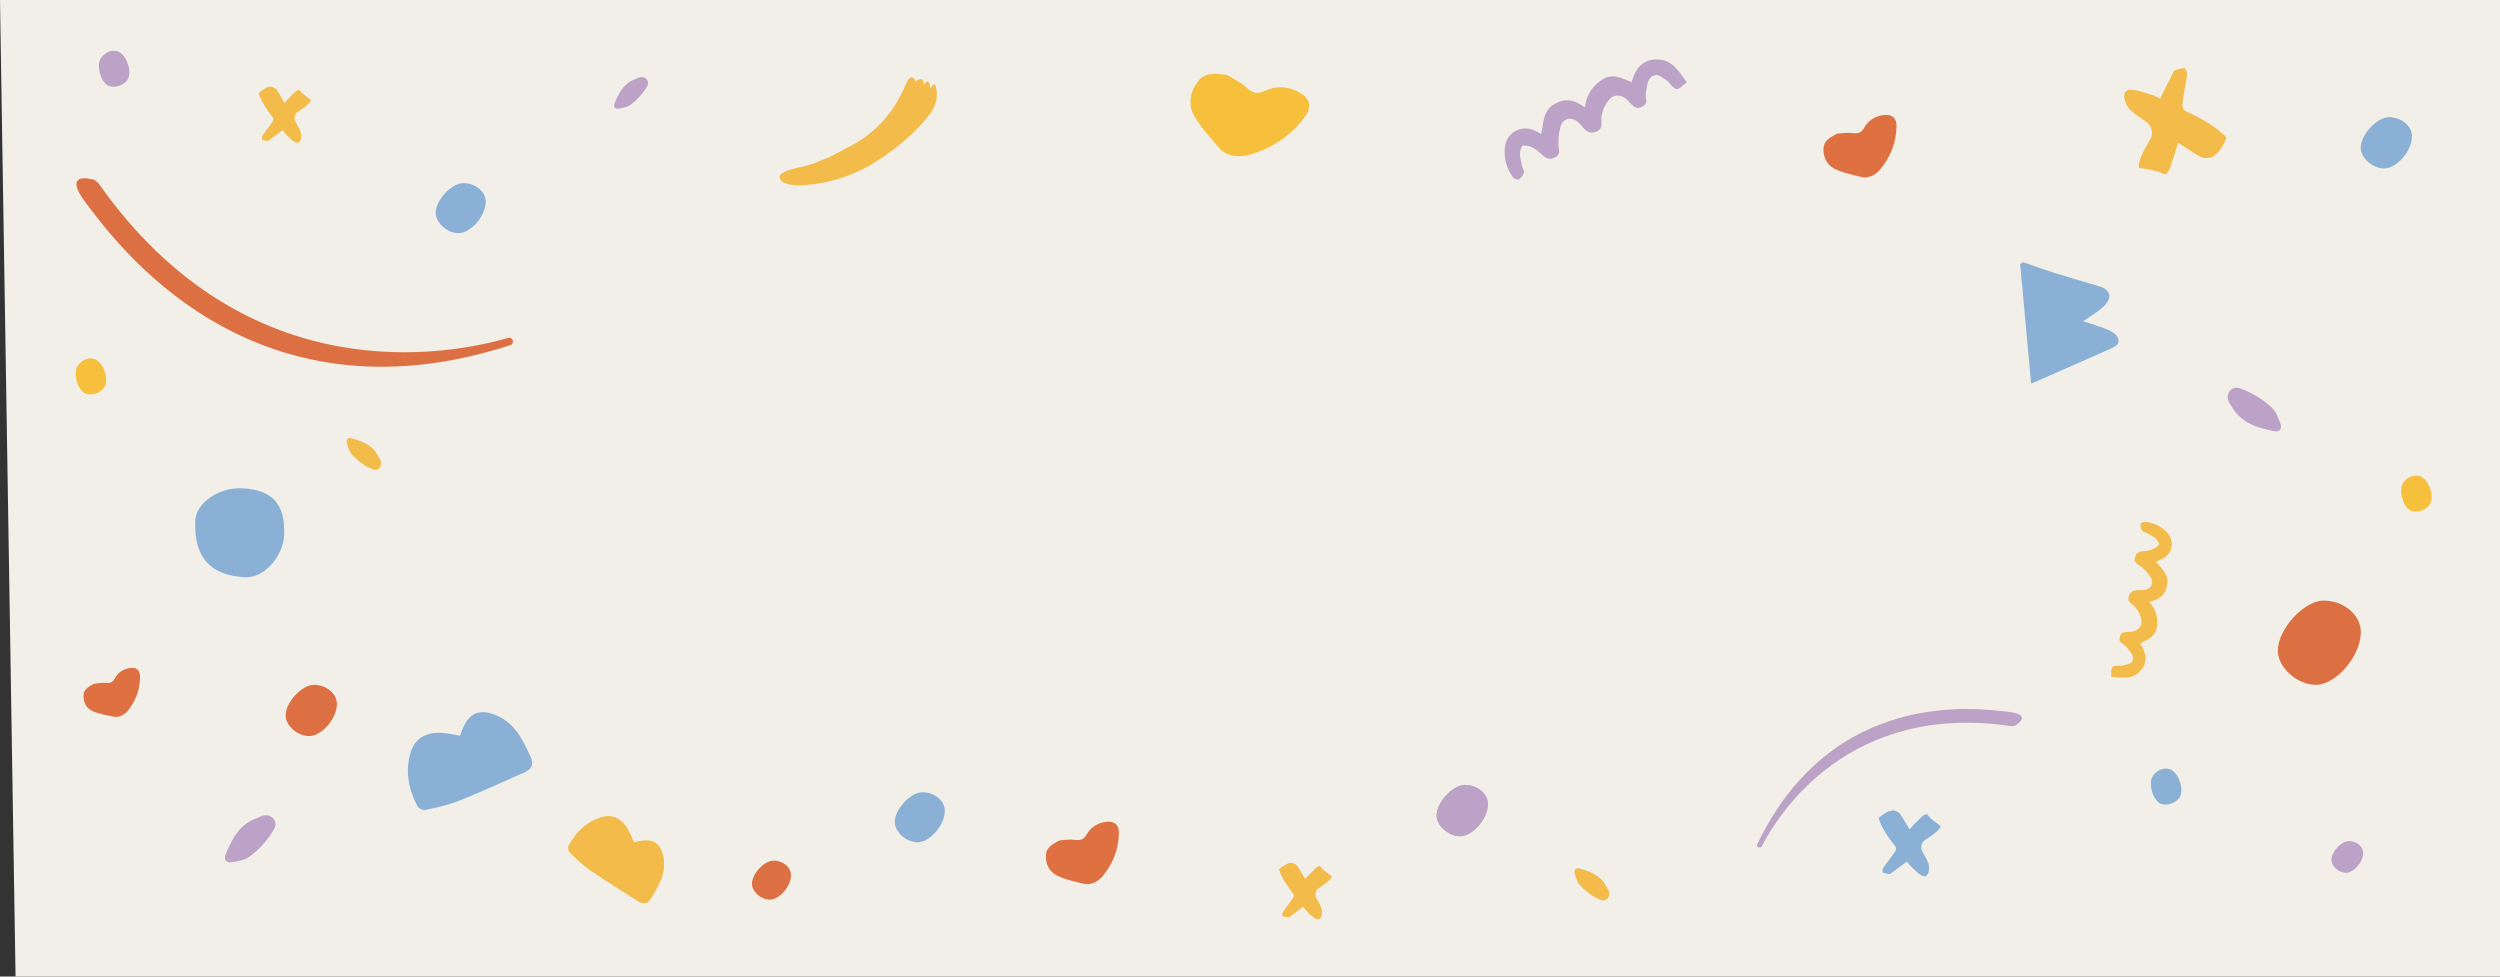 <?xml version="1.0" encoding="utf-8"?>
<!-- Generator: Adobe Illustrator 28.0.0, SVG Export Plug-In . SVG Version: 6.00 Build 0)  -->
<svg version="1.1" xmlns="http://www.w3.org/2000/svg" xmlns:xlink="http://www.w3.org/1999/xlink" x="0px" y="0px"
	 viewBox="0 0 2048 800" style="enable-background:new 0 0 2048 800;" xml:space="preserve">
<rect x="0" y="0" width="2048" height="800" fill="#333333" stroke="none"/>
<style type="text/css">
	.st0{clip-path:url(#SVGID_00000062179918639593844970000015552508939848449944_);}
	.st1{fill:#F1EFE7;}
	.st2{fill:#BCA2C6;}
	.st3{fill:#F3BB49;}
	.st4{fill:#8AB1D5;}
	.st5{fill:#DD7042;}
	.st6{fill:#F6C03D;}
	.st7{fill:#DE7042;}
</style>
<g id="Warstwa_1">
	<g>
		<defs>
			<polygon id="SVGID_1_" points="0,0 2048,0 2061,816 13,816 			"/>
		</defs>
		<clipPath id="SVGID_00000176015847313969829220000001783513030534121878_">
			<use xlink:href="#SVGID_1_"  style="overflow:visible;"/>
		</clipPath>
		<g style="clip-path:url(#SVGID_00000176015847313969829220000001783513030534121878_);">
			<rect class="st1" width="2048" height="800"/>
			<path class="st2" d="M1318.7,81c-4.4,5.1-6.6,10.5-6.9,16.9c-0.1,3.5,1.3,7.5-3.5,9.7c-4.2,1.9-7.2,1.2-10.2-1.7
				c-1.6-1.6-2.9-3.6-4.6-5.2c-6.1-5.8-13.4-4.2-15.4,4c-1.4,5.6-1.9,11.8-1,17.5c0.8,5.5-2.7,6.5-5.6,7.7c-1.7,0.7-5.1-0.3-6.6-1.7
				c-5-4.6-9.7-9.3-17.5-9c-4,5.2-1.6,11-0.6,16.7c0.4,1.9,2,3.9,1.6,5.4c-0.6,2.2-2.3,4.4-4.2,5.7c-0.8,0.6-3.9-0.6-4.8-1.9
				c-5.2-7.1-7.4-15.1-6.7-23.8c1-12.6,13.4-19.6,24.8-14.2c1.5,0.7,3,1.6,5.1,2.7c1.9-9,1.2-18.7,10.4-24.3
				c8.8-5.3,16.8-4.1,25.3,2.5c1.4-10.4,6.3-18.1,15.4-23.5c0,0,5.5-3.6,13.7-0.9c2.9,1,5.9,2.4,9.2,3.7c3-10.7,8.7-18.9,21.3-18.6
				c12.4,0.3,17.6,10.2,23.9,18.7c-8.4,7.4-8.5,7.4-15.1-0.3c-0.2-0.3-0.5-0.7-0.8-0.8c-3-1.7-6-4.8-9-4.8c-4.5,0.1-6.9,4.1-7.6,8.7
				c-0.5,3.4-1.6,7-0.9,10.1c0.8,3.8-0.1,5.5-3.2,7.2c-3.3,1.8-5.7,0.9-8.1-1.5c-1.6-1.6-3.2-3.2-4.8-4.8
				C1332.6,81.2,1325.1,74.8,1318.7,81z"/>
			<path class="st3" d="M1754.4,509c-0.8-5.4-2.9-9.5-6.6-13c-2-1.9-5.2-3.1-4-7.2c1-3.5,3-5,6.3-5.3c1.8-0.2,3.7,0.1,5.5,0
				c6.7-0.6,9.6-5.9,5.7-11.4c-2.6-3.8-6.1-7.4-10-9.8c-3.7-2.3-2.5-5-1.7-7.4c0.4-1.4,2.8-2.9,4.5-3.1c5.4-0.6,10.7-1,14.6-5.9
				c-1.1-5.1-5.8-6.7-9.7-9.1c-1.3-0.8-3.4-0.8-4.1-1.9c-1-1.5-1.5-3.7-1.3-5.5c0.1-0.8,2.4-2,3.6-1.9c6.9,0.6,13,3.4,17.8,8.4
				c7,7.2,4.8,18.4-4.5,22.4c-1.2,0.5-2.5,1-4.3,1.7c4.4,5.9,10.7,10.5,9.2,19c-1.4,8.1-6.3,12.3-14.7,14c5.5,6.3,7.6,13.3,6.1,21.6
				c0,0-0.8,5.2-6.6,8.8c-2.1,1.3-4.5,2.3-7,3.7c4.9,7.4,6.8,15.2,0.1,22.6c-6.7,7.4-15.3,5.3-23.8,4.7c-0.1-9,0-9,8.1-9
				c0.3,0,0.6,0.1,0.9,0c2.6-0.9,6.1-1.1,7.6-2.9c2.3-2.8,1.1-6.3-1.3-9.1c-1.8-2.1-3.4-4.6-5.6-5.8c-2.7-1.5-3.2-2.9-2.7-5.7
				c0.6-2.9,2.5-3.9,5.1-4.1c1.8-0.2,3.6-0.2,5.4-0.4C1747,517.3,1754.8,516.1,1754.4,509z"/>
			<path class="st4" d="M198,400c25.1,1.1,35.8,12.9,34.8,38.3c-0.8,17.8-16.8,35.3-31.7,34.6c-29.1-1.4-42.5-16.6-41.1-46.7
				C160.7,412,179.2,399.2,198,400z"/>
			<path class="st5" d="M1866,532.9c0.1-17.7,21.6-41,37.6-40.9c16.6,0.1,30.5,11.9,30.4,25.9c-0.1,19.6-20.2,43.1-36.9,43.1
				C1881.7,561,1865.9,546.7,1866,532.9z"/>
			<path class="st5" d="M234,585.9c0.1-10.7,13.3-24.9,23.2-24.9c10.3,0.1,18.8,7.2,18.8,15.8c-0.1,11.9-12.5,26.2-22.8,26.2
				C243.7,603,233.9,594.3,234,585.9z"/>
			<path class="st2" d="M1176.9,667.9c0.1-10.7,13.3-24.9,23.2-24.9c10.3,0.1,18.8,7.2,18.8,15.8c-0.1,11.9-12.5,26.2-22.8,26.2
				C1186.6,685,1176.8,676.3,1176.9,667.9z"/>
			<path class="st2" d="M1909.9,704.4c0-6.7,8.2-15.4,14.4-15.4c6.3,0,11.6,4.5,11.6,9.8c0,7.4-7.7,16.2-14.1,16.2
				C1915.9,715,1909.9,709.6,1909.9,704.4z"/>
			<path class="st5" d="M616,724c0-8.2,10.1-19,17.7-19c7.8,0,14.3,5.5,14.3,12c0,9.1-9.5,20-17.4,20C623.4,737,616,730.4,616,724z"
				/>
			<path class="st4" d="M1933.9,120.9c0.1-10.7,13.3-24.9,23.2-24.9c10.3,0.1,18.8,7.2,18.8,15.8c-0.1,11.9-12.5,26.2-22.8,26.2
				C1943.6,138,1933.8,129.3,1933.9,120.9z"/>
			<path class="st4" d="M1768.7,657.6c-5.9-4.1-8.7-16.7-5-22.1c3.9-5.6,11.1-7.6,15.7-4.4c6.5,4.5,9.8,16.7,5.9,22.4
				C1781.8,658.7,1773.3,660.8,1768.7,657.6z"/>
			<path class="st2" d="M87.7,69.6c-5.9-4.1-8.7-16.7-5-22.1c3.9-5.6,11-7.6,15.7-4.4c6.5,4.5,9.8,16.7,5.9,22.4
				C100.7,70.7,92.3,72.8,87.7,69.6z"/>
			<path class="st6" d="M68.7,321.6c-5.9-4.1-8.7-16.7-5-22.1c3.9-5.6,11-7.6,15.7-4.4c6.5,4.5,9.8,16.7,5.9,22.4
				C81.7,322.7,73.3,324.8,68.7,321.6z"/>
			<path class="st6" d="M1973.7,417.6c-5.9-4.1-8.7-16.7-5-22.1c3.9-5.6,11.1-7.6,15.7-4.4c6.5,4.5,9.8,16.7,5.9,22.4
				C1986.8,418.7,1978.3,420.8,1973.7,417.6z"/>
			<path class="st4" d="M356.9,174.3c0.1-10.5,13-24.3,22.7-24.3c10,0.1,18.4,7,18.3,15.4c-0.1,11.6-12.2,25.6-22.3,25.6
				C366.4,191,356.9,182.5,356.9,174.3z"/>
			<path class="st5" d="M416.3,276.8c-47.1,13.7-213.8,46.6-335.5-126.5c-0.4-0.5-3-2.8-3.6-3c-5.2-1.6-26-5.9-6.2,19.8
				c22.2,28.8,132.5,185.4,347.1,115.6c0.4-0.1,0.9-0.4,1.2-0.7C421.6,279.8,419.4,275.9,416.3,276.8z"/>
			<path class="st2" d="M1443.2,693.3c14.3-27.6,72.1-118.3,204.5-98.4c0.4,0.1,2.6-0.1,2.9-0.4c3-1.7,14.1-9.4-6.4-11.5
				c-22.9-2.4-142.8-20.3-204.6,108.5c-0.1,0.3-0.2,0.6-0.2,0.9C1439.5,694.5,1442.2,695.1,1443.2,693.3z"/>
			<path class="st3" d="M1823.3,114.3c0.2-0.5,0.4-1.2,0.4-1.9c-9.2-9.4-21.2-15.8-33.6-21.6c-1.4-0.6-2.6-3.6-2.4-5.3
				c1.1-8.1,2.8-16.2,3.9-24.3c0.2-1.8-1.2-5.4-1.9-5.4c-2.8,0-5.7,0.9-8.3,2c-1,0.4-1.4,2.3-2.1,3.6c-3.2,6.3-6.3,12.6-9.7,19.3
				c-2.2-1-4.3-2.2-6.6-2.9c-5-1.6-10-3.3-15.1-4.2c-6.1-1-8.9,2.1-7.4,8c0.8,3.2,2.6,6.5,4.9,8.7c3.9,3.7,8.6,6.5,13,9.6
				c3.8,2.7,5.8,9.2,3.6,13.2c-2.6,4.8-11.1,18.2-9.8,24.4c0,0,7.6,0.8,16.2,3.2c2.1,0.6,4.9,2.6,5.8,2c1.9-1.4,3.2-4.1,4-6.5
				c2.2-6.3,4-12.7,6.1-19.3c6.1,3.9,12.1,8.2,18.6,11.7c2.3,1.2,5.9,0.8,8.8,0.2c1.9-0.4,3.3-2.9,5.3-3.9l0.8-1.1
				C1820.1,120.9,1821.9,117.7,1823.3,114.3z"/>
			<path class="st4" d="M1539.8,669.3c-0.3,0.3-0.6,0.6-0.8,1c2.7,8.5,8,16,13.8,23.2c0.7,0.8,0.5,2.9-0.2,3.9
				c-3.1,4.6-6.7,8.9-9.8,13.5c-0.7,1-0.9,3.6-0.5,3.8c1.7,0.8,3.7,1.2,5.7,1.3c0.7,0,1.6-1,2.3-1.5c3.9-2.8,7.7-5.6,11.8-8.7
				c1.1,1.3,2,2.6,3.1,3.7c2.6,2.5,5,5,7.9,7.1c3.4,2.4,6,1.5,6.9-2.6c0.5-2.2,0.4-4.7-0.3-6.8c-1.2-3.4-3.2-6.5-5-9.8
				c-1.5-2.7-0.7-7.3,1.8-9c3.1-2.1,12.3-7.6,13.4-11.7c0,0-4.4-2.8-8.8-6.8c-1.1-1-2.2-3.1-2.9-3c-1.6,0.3-3.2,1.5-4.4,2.7
				c-3.3,3.1-6.4,6.5-9.6,9.8c-2.5-4.2-4.8-8.6-7.7-12.7c-1-1.4-3.3-2.3-5.2-2.8c-1.3-0.3-2.9,0.7-4.4,0.8l-0.8,0.4
				C1543.8,666.4,1541.7,667.7,1539.8,669.3z"/>
			<path class="st3" d="M212.6,75.5c-0.3,0.2-0.5,0.5-0.7,0.9c2.3,7.2,6.7,13.6,11.6,19.8c0.6,0.7,0.4,2.5-0.1,3.3
				c-2.6,3.9-5.6,7.6-8.3,11.5c-0.6,0.9-0.8,3.1-0.4,3.3c1.4,0.7,3.1,1,4.8,1.1c0.6,0,1.3-0.8,2-1.3c3.3-2.4,6.5-4.8,10-7.4
				c0.9,1.1,1.7,2.2,2.6,3.2c2.1,2.1,4.2,4.3,6.6,6c2.8,2.1,5.1,1.2,5.8-2.2c0.4-1.8,0.4-4-0.3-5.8c-1-2.9-2.7-5.6-4.2-8.3
				c-1.2-2.3-0.6-6.2,1.5-7.7c2.6-1.8,10.4-6.5,11.3-10c0,0-3.7-2.4-7.5-5.8c-0.9-0.8-1.8-2.6-2.5-2.5c-1.3,0.2-2.7,1.3-3.7,2.3
				c-2.8,2.7-5.4,5.5-8.1,8.3c-2.1-3.6-4.1-7.4-6.5-10.8c-0.9-1.2-2.8-2-4.4-2.4c-1.1-0.3-2.5,0.6-3.7,0.7l-0.7,0.4
				C216,73.1,214.2,74.2,212.6,75.5z"/>
			<path class="st4" d="M733,673.3c0.1-10.5,13-24.3,22.7-24.3c10,0.1,18.4,7,18.3,15.4c-0.1,11.6-12.2,25.6-22.3,25.6
				C742.4,690,732.9,681.5,733,673.3z"/>
			<path class="st3" d="M1048.7,711.5c-0.3,0.2-0.5,0.5-0.7,0.9c2.3,7.2,6.8,13.6,11.6,19.8c0.6,0.7,0.4,2.5-0.1,3.3
				c-2.6,3.9-5.6,7.6-8.3,11.5c-0.6,0.9-0.8,3.1-0.4,3.3c1.4,0.7,3.1,1,4.8,1.1c0.6,0,1.3-0.8,2-1.3c3.2-2.4,6.5-4.8,9.9-7.4
				c0.9,1.1,1.7,2.2,2.6,3.2c2.2,2.1,4.2,4.3,6.7,6c2.8,2.1,5.1,1.2,5.8-2.2c0.4-1.8,0.4-4-0.3-5.8c-1-2.9-2.7-5.6-4.2-8.3
				c-1.2-2.3-0.6-6.2,1.5-7.7c2.6-1.8,10.4-6.5,11.3-10c0,0-3.7-2.4-7.5-5.8c-0.9-0.8-1.8-2.6-2.5-2.5c-1.3,0.2-2.7,1.3-3.7,2.3
				c-2.8,2.7-5.3,5.5-8.1,8.3c-2.1-3.6-4.1-7.4-6.5-10.8c-0.9-1.2-2.8-2-4.4-2.4c-1.1-0.3-2.5,0.6-3.7,0.7l-0.7,0.4
				C1052.1,709,1050.3,710.2,1048.7,711.5z"/>
			<path class="st4" d="M1657.5,214.8c8.5,2.9,16.9,6.1,25.4,8.7c12.1,3.8,24.2,7.3,36.4,10.9c9.4,2.7,11.5,8.8,4.6,16
				c-4.6,4.8-10.8,8-17.4,12.8c7.4,2.5,14.2,4.3,20.7,7.1c3.1,1.3,6.8,3.9,7.9,6.8c2,5-2.8,7-6.5,8.7c-20.8,9.3-41.8,18.5-64.7,28.5
				c-3.1-33.3-6-65.7-9-98.1C1655.8,215.7,1656.7,215.2,1657.5,214.8z"/>
			<path class="st2" d="M204.9,701.4c-2,1.5-4.3,2.6-6.8,3.3c-2.9,0.7-5.7,1.4-8.7,1.7c-4.4,0.5-6.1-2.7-4.6-6.3
				c5.2-12.7,11.2-24.9,25.6-29.9c1.9-0.7,3.7-1.9,5.6-2.2c0.4-0.1,0.9-0.1,1.3-0.1c5-0.4,9.3,3.9,8.2,8.8c-0.1,0.5-0.3,1-0.5,1.5
				C220.1,687.3,213.4,694.9,204.9,701.4z"/>
			<path class="st2" d="M516.9,85.6c-1.4,1-2.9,1.8-4.6,2.2c-1.9,0.5-3.9,1-5.8,1.2c-3,0.3-4.1-1.8-3.1-4.2
				c3.5-8.5,7.5-16.7,17.2-20c1.3-0.4,2.5-1.3,3.8-1.5c0.3,0,0.6-0.1,0.9-0.1c3.4-0.3,6.3,2.6,5.5,5.9c-0.1,0.4-0.2,0.7-0.4,1
				C527.1,76.1,522.6,81.2,516.9,85.6z"/>
			<path class="st3" d="M288.6,372.7c-1.2-1.3-2.1-2.7-2.7-4.4c-0.7-1.9-1.4-3.8-1.8-5.7c-0.6-3,1.4-4.3,3.9-3.6
				c9,2.6,17.6,5.8,22,15.1c0.6,1.2,1.6,2.4,1.9,3.7c0.1,0.3,0.1,0.6,0.2,0.9c0.6,3.3-2,6.6-5.4,6.2c-0.4,0-0.7-0.1-1-0.3
				C299.2,382.1,293.5,378,288.6,372.7z"/>
			<path class="st3" d="M1294.6,725.3c-1.2-1.3-2.1-2.7-2.7-4.4c-0.7-1.9-1.4-3.8-1.8-5.7c-0.6-3,1.4-4.3,3.9-3.6
				c9,2.6,17.6,5.8,22,15.1c0.6,1.2,1.6,2.4,1.9,3.7c0.1,0.3,0.1,0.6,0.2,0.9c0.6,3.3-2,6.6-5.4,6.2c-0.4,0-0.7-0.1-1-0.3
				C1305.1,734.6,1299.5,730.5,1294.6,725.3z"/>
			<path class="st2" d="M1860.4,333.3c1.9,1.7,3.4,3.7,4.5,6c1.2,2.7,2.5,5.4,3.4,8.2c1.3,4.3-1.5,6.5-5.3,5.7
				c-13.5-2.7-26.6-6.3-34.2-19.4c-1-1.7-2.6-3.3-3.2-5.1c-0.2-0.4-0.3-0.9-0.4-1.3c-1.3-4.8,2.1-9.9,7.1-9.8c0.5,0,1,0.1,1.5,0.2
				C1843.7,321,1852.5,326.2,1860.4,333.3z"/>
			<path class="st4" d="M376.9,602.7c5.7-18.2,14.1-21.7,26.5-17.9c6.7,2.1,13.4,6.7,17.9,12c5.7,6.6,9.6,15,13.3,23
				c3.1,6.8,1,10.4-5.9,13.4c-17.6,7.7-35.1,15.8-53,22.9c-8.7,3.5-18.1,5.4-27.3,7.4c-1.9,0.4-5.5-1.2-6.3-2.8
				c-7.3-13.8-10.3-28.5-5.9-43.7c3.6-12.6,13.5-17.9,27.7-16.5C368.1,600.9,372.3,601.9,376.9,602.7z"/>
			<path class="st6" d="M1005.2,61.4c4.3,2.7,10.8,5.6,15.7,10.1c4.9,4.4,8.6,6.1,15.1,3c9.5-4.5,19.6-3.9,28.8,1.4
				c8.3,4.7,9.9,11.6,4.6,19.1c-11.6,16.3-28,27-47,32c-6.9,1.9-17.4,1.4-23.6-5.8c-7.6-8.8-15.8-17.5-21.1-27.5
				c-4.5-8.6-2.7-18.9,3.7-27.1C987.2,59.2,995.3,60.2,1005.2,61.4z"/>
			<path class="st3" d="M767.4,76c0.7,10-4.9,17.1-10.9,23.9c-9.6,10.9-20.5,19.9-32.7,28.5l-10.8,6.9c0,0,0,0-0.1,0
				c-14.2,8-29.4,13.3-45.6,15.5c-8.7,1.1-17.5,2.3-25.8-1.5c-1.3-0.6-2.4-2.5-2.8-3.9c-0.2-1,0.7-2.9,1.7-3.5
				c2.8-1.4,5.7-2.6,8.7-3.4c7.3-2,14.7-3,21.6-6.3c3.2-1.5,6.6-2.4,9.8-4c7.1-3.6,14-7.5,21.5-11.5c0,0,0,0,0.1,0
				c13.1-8.1,24.2-19,32.1-32.2c3.2-5.4,6.1-11.1,8.7-17.3c0,0,3.7-8.3,7.3-0.4c0,0,6.9-5.9,6.4,3c0,0,4.9-8.2,5.6,3
				C762.3,72.7,766.4,62.6,767.4,76z"/>
			<path class="st7" d="M1504.8,109.5c3.5-0.2,8.2-1.1,12.7-0.5c4.5,0.5,7.2,0,9.6-4.3c3.5-6.2,9.3-9.8,16.5-10.5
				c6.4-0.6,10,2.5,10,8.7c0,13.6-4.9,25.8-13.5,36.1c-3.1,3.7-9.1,7.5-15.3,6c-7.6-1.9-15.6-3.5-22.4-7c-5.9-3-8.9-9.4-8.6-16.4
				C1494,115.4,1498.9,112.8,1504.8,109.5z"/>
			<path class="st7" d="M867.8,688.5c3.5-0.2,8.2-1.1,12.7-0.5c4.4,0.5,7.2,0,9.6-4.3c3.5-6.2,9.3-9.8,16.5-10.5
				c6.4-0.6,10,2.5,10,8.7c0,13.6-4.9,25.8-13.5,36.1c-3.1,3.7-9.1,7.5-15.3,6c-7.6-1.9-15.6-3.5-22.4-7c-5.9-3-8.9-9.4-8.6-16.4
				C857,694.4,861.9,691.8,867.8,688.5z"/>
			<path class="st2" d="M1176.9,667.9c0.1-10.7,13.3-24.9,23.2-24.9c10.3,0.1,18.8,7.2,18.8,15.8c-0.1,11.9-12.5,26.2-22.8,26.2
				C1186.6,685,1176.8,676.3,1176.9,667.9z"/>
			<path class="st3" d="M1048.7,711.5c-0.3,0.2-0.5,0.5-0.7,0.9c2.3,7.2,6.8,13.6,11.6,19.8c0.6,0.7,0.4,2.5-0.1,3.3
				c-2.6,3.9-5.6,7.6-8.3,11.5c-0.6,0.9-0.8,3.1-0.4,3.3c1.4,0.7,3.1,1,4.8,1.1c0.6,0,1.3-0.8,2-1.3c3.2-2.4,6.5-4.8,9.9-7.4
				c0.9,1.1,1.7,2.2,2.6,3.2c2.2,2.1,4.2,4.3,6.7,6c2.8,2.1,5.1,1.2,5.8-2.2c0.4-1.8,0.4-4-0.3-5.8c-1-2.9-2.7-5.6-4.2-8.3
				c-1.2-2.3-0.6-6.2,1.5-7.7c2.6-1.8,10.4-6.5,11.3-10c0,0-3.7-2.4-7.5-5.8c-0.9-0.8-1.8-2.6-2.5-2.5c-1.3,0.2-2.7,1.3-3.7,2.3
				c-2.8,2.7-5.3,5.5-8.1,8.3c-2.1-3.6-4.1-7.4-6.5-10.8c-0.9-1.2-2.8-2-4.4-2.4c-1.1-0.3-2.5,0.6-3.7,0.7l-0.7,0.4
				C1052.1,709,1050.3,710.2,1048.7,711.5z"/>
			<path class="st3" d="M1294.6,725.3c-1.2-1.3-2.1-2.7-2.7-4.4c-0.7-1.9-1.4-3.8-1.8-5.7c-0.6-3,1.4-4.3,3.9-3.6
				c9,2.6,17.6,5.8,22,15.1c0.6,1.2,1.6,2.4,1.9,3.7c0.1,0.3,0.1,0.6,0.2,0.9c0.6,3.3-2,6.6-5.4,6.2c-0.4,0-0.7-0.1-1-0.3
				C1305.1,734.6,1299.5,730.5,1294.6,725.3z"/>
			<path class="st7" d="M76.7,560.2c2.7-0.3,6.4-1.1,9.9-0.8c3.5,0.3,5.6-0.2,7.4-3.6c2.6-4.9,7.1-7.9,12.7-8.6c5-0.7,7.9,1.7,8,6.5
				c0.2,10.5-3.3,20.1-9.8,28.3c-2.4,3-6.9,6.1-11.8,5.1c-6-1.2-12.3-2.2-17.7-4.8c-4.7-2.2-7.1-7-7-12.5
				C68.3,565.1,72.1,562.9,76.7,560.2z"/>
			<path class="st3" d="M519.4,690.1c14.6-4.3,20.6-0.3,23.5,9.6c1.6,5.3,1.5,11.8-0.1,17.2c-1.9,6.7-5.7,13-9.4,19
				c-3.1,5-6.5,5.2-11.4,2c-12.9-8.3-25.9-16.3-38.5-24.9c-6.1-4.2-11.5-9.6-16.9-14.8c-1.1-1.1-1.6-4.1-0.9-5.4
				c5.9-10.9,14.4-19.4,26.3-23.2c9.9-3.2,17.8,1.1,23.1,11C516.7,683.5,517.9,686.7,519.4,690.1z"/>
		</g>
	</g>
</g>
<g id="Warstwa_2">
</g>
<g id="Warstwa_3">
</g>
</svg>
